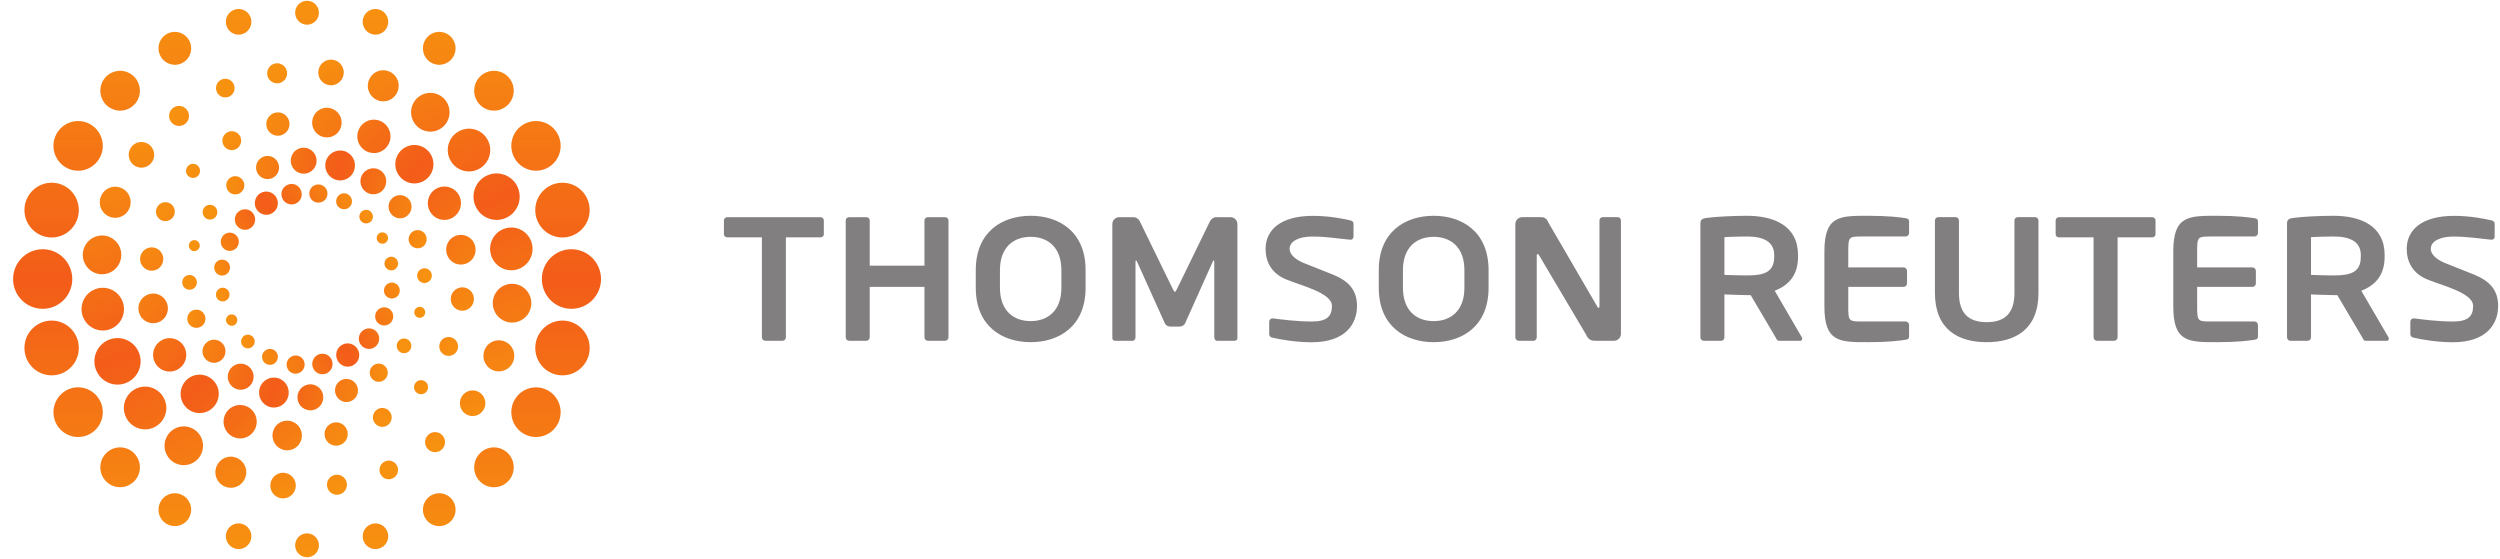 <svg xmlns="http://www.w3.org/2000/svg" width="286" height="64" viewBox="0 0 286 64">
    <defs>
        <linearGradient id="usbyldbh8a" x1="91.149%" x2="8.804%" y1="72.935%" y2="27.027%">
            <stop offset="0%" stop-color="#F79210"/>
            <stop offset="50%" stop-color="#F35C19"/>
            <stop offset="100%" stop-color="#F79210"/>
        </linearGradient>
        <linearGradient id="40l2meedbb" x1="92.674%" x2="7.324%" y1="36.718%" y2="63.286%">
            <stop offset="0%" stop-color="#F79210"/>
            <stop offset="50%" stop-color="#F35C19"/>
            <stop offset="100%" stop-color="#F79210"/>
        </linearGradient>
        <linearGradient id="xyybgw63vc" x1="83.218%" x2="16.778%" y1="16.015%" y2="84.006%">
            <stop offset="0%" stop-color="#F79210"/>
            <stop offset="50%" stop-color="#F35C19"/>
            <stop offset="100%" stop-color="#F79210"/>
        </linearGradient>
        <linearGradient id="s26qupay0d" x1="68.941%" x2="31.064%" y1="6.974%" y2="93.026%">
            <stop offset="0%" stop-color="#F79210"/>
            <stop offset="50%" stop-color="#F35C19"/>
            <stop offset="100%" stop-color="#F79210"/>
        </linearGradient>
        <linearGradient id="vahut9jhxe" x1="50%" x2="50%" y1="-.005%" y2="100.002%">
            <stop offset="0%" stop-color="#F79210"/>
            <stop offset="50%" stop-color="#F35C19"/>
            <stop offset="100%" stop-color="#F79210"/>
        </linearGradient>
    </defs>
    <g fill="none" fill-rule="evenodd">
        <g fill-rule="nonzero">
            <path fill="#827F80" d="M251.354 35.064c0 1.67.061 1.714 1.56 1.714h5.006c.212 0 .393.18.393.398v1.271c0 .282-.1.381-.393.42-.636.1-1.922.278-4.273.278-3.286 0-5.023.023-5.023-4.08v-6.3c0-4.103 1.737-4.08 5.023-4.08 2.351 0 3.637.18 4.273.277.293.038.393.14.393.42v1.272c0 .217-.181.4-.393.4h-5.006c-1.499 0-1.56.045-1.56 1.71v1.826h6.326c.22 0 .392.182.392.397v1.438c0 .217-.173.396-.392.396h-6.326v2.243zm29.233 4.09c-1.748 0-3.518-.303-4.468-.523-.196-.04-.376-.177-.376-.396v-1.434c0-.218.18-.38.376-.38h.04c.791.1 2.64.36 4.468.36 1.758 0 2.297-.633 2.297-1.788 0-1.494-3.54-2.32-5.267-3.037-1.72-.716-2.329-2.089-2.329-3.48 0-2.193 1.75-3.784 5.427-3.784 1.883 0 3.608.36 4.28.522.199.04.355.18.355.377v1.474c0 .197-.135.358-.336.358h-.038c-1.306-.118-2.659-.361-4.376-.361-1.466 0-2.562.518-2.562 1.413 0 .656.743 1.258 1.62 1.609.878.348 2.028.8 3.343 1.332 1.665.68 2.745 1.667 2.745 3.577 0 2.01-1.245 4.162-5.2 4.162zm-10.51-9.97c0-1.493-1.15-2.13-3.131-2.13-.413 0-2.211.04-2.568.08v4.317c.32.02 2.238.06 2.568.06 2.04 0 3.131-.395 3.131-2.146v-.18zm2.966 9.804h-2.414c-.217 0-.295-.203-.392-.4l-2.85-4.828h-.441c-.51 0-2.11-.056-2.568-.08v4.909c0 .217-.156.399-.372.399h-1.975c-.217 0-.396-.182-.396-.4V25.54c0-.4.235-.54.63-.597 1.028-.16 3.241-.257 4.681-.257 3.047 0 5.857 1.095 5.857 4.499v.18c0 2.107-1.05 3.262-2.67 3.896l3.107 5.328c.04.06.04.117.04.16 0 .137-.08.239-.237.239zm-26.845-11.836h-3.943v11.437c0 .217-.181.399-.4.399H239.9c-.217 0-.396-.182-.396-.4V27.153h-3.946c-.214 0-.393-.137-.393-.357v-1.573c0-.222.179-.379.393-.379h10.641c.215 0 .393.157.393.379v1.573c0 .22-.178.357-.393.357zm-18.922 11.993c-3.18 0-5.92-1.394-5.92-5.637v-8.286c0-.222.18-.379.398-.379h1.953c.22 0 .396.157.396.379v8.286c0 2.272 1.041 3.348 3.173 3.348 2.136 0 3.177-1.076 3.177-3.348v-8.286c0-.222.176-.379.394-.379h1.956c.22 0 .398.157.398.379v8.286c0 4.243-2.741 5.637-5.925 5.637zm-15.835-4.08c0 1.669.063 1.713 1.558 1.713h5.005c.218 0 .396.18.396.398v1.271c0 .282-.1.381-.396.42-.632.1-1.92.278-4.27.278-3.282 0-5.022.023-5.022-4.08v-6.3c0-4.103 1.74-4.08 5.021-4.08 2.35 0 3.639.18 4.271.277.296.038.396.14.396.42v1.272c0 .217-.178.4-.396.4H213c-1.495 0-1.558.045-1.558 1.71v1.826h6.326c.218 0 .396.182.396.397v1.438c0 .217-.178.396-.396.396h-6.326v2.243zm-8.472-5.88c0-1.494-1.151-2.131-3.128-2.131-.416 0-2.215.04-2.568.08v4.317c.314.02 2.228.06 2.568.06 2.034 0 3.128-.395 3.128-2.146v-.18zm2.966 9.803h-2.414c-.216 0-.297-.203-.395-.4l-2.848-4.828h-.437c-.516 0-2.114-.056-2.568-.08v4.909c0 .217-.16.399-.377.399h-1.977c-.216 0-.394-.182-.394-.4V25.54c0-.4.235-.54.632-.597 1.029-.16 3.24-.257 4.684-.257 3.043 0 5.855 1.095 5.855 4.499v.18c0 2.107-1.047 3.262-2.668 3.896l3.102 5.328c.04.06.04.117.04.16 0 .137-.078.239-.235.239zm-38.407-8.092c0-2.628-1.578-3.803-3.515-3.803s-3.515 1.175-3.515 3.803v2.038c0 2.628 1.578 3.802 3.515 3.802s3.515-1.174 3.515-3.802v-2.038zm-3.515 8.249c-3.26 0-6.28-1.831-6.28-6.211v-2.038c0-4.38 3.02-6.21 6.28-6.21 3.261 0 6.28 1.83 6.28 6.21v2.038c0 4.38-3.019 6.211-6.28 6.211zm-13.973.01c-1.745 0-3.518-.304-4.468-.524-.197-.04-.375-.177-.375-.396v-1.434c0-.218.178-.38.375-.38h.04c.79.1 2.64.36 4.468.36 1.76 0 2.293-.633 2.293-1.788 0-1.494-3.533-2.32-5.26-3.037-1.722-.716-2.33-2.089-2.33-3.48 0-2.193 1.751-3.784 5.427-3.784 1.884 0 3.61.36 4.279.522.2.04.355.18.355.377v1.474c0 .197-.137.358-.334.358h-.04c-1.306-.118-2.66-.361-4.38-.361-1.46 0-2.56.518-2.56 1.413 0 .656.744 1.26 1.618 1.609.878.348 2.033.8 3.346 1.332 1.67.68 2.748 1.667 2.748 3.577 0 2.01-1.245 4.162-5.202 4.162zm34.605-.167h-2c-.475 0-.89 0-1.202-.717l-5.362-9.047c-.057-.118-.119-.162-.176-.162-.058 0-.1.044-.1.162v9.365c0 .217-.16.399-.377.399h-1.677c-.22 0-.395-.182-.395-.4v-12.95c0-.438.352-.795.788-.795h2.135c.416 0 .632.12.872.64l5.575 9.581c.038.098.096.16.158.16.04 0 .096-.062.096-.18v-9.822c0-.222.158-.379.377-.379h1.7c.218 0 .378.157.378.379V38.19c0 .44-.357.798-.79.798zm-43.421 0h-1.997c-.177 0-.314-.203-.314-.4V29.98c0-.138-.02-.198-.064-.198-.015 0-.055.06-.097.119l-3.192 7.12c-.117.216-.372.339-.628.339h-1.028c-.257 0-.515-.123-.63-.34l-3.213-7.12c-.041-.058-.083-.118-.1-.118-.039 0-.06.06-.06.198v8.61c0 .196-.139.399-.317.399h-1.994c-.18 0-.339-.102-.339-.3v-13.05c0-.438.357-.795.792-.795h1.621c.314 0 .593.198.731.478l3.793 7.778c.098.178.139.278.221.278.078 0 .117-.1.217-.278l3.79-7.778c.14-.28.418-.478.733-.478h1.622c.434 0 .79.357.79.796v13.05c0 .197-.16.299-.337.299zm-19.802-8.092c0-2.628-1.575-3.803-3.513-3.803-1.937 0-3.514 1.175-3.514 3.803v2.038c0 2.628 1.577 3.802 3.514 3.802 1.938 0 3.513-1.174 3.513-3.802v-2.038zm-3.513 8.249c-3.261 0-6.28-1.831-6.28-6.211v-2.038c0-4.38 3.019-6.21 6.28-6.21 3.262 0 6.283 1.83 6.283 6.21v2.038c0 4.38-3.02 6.211-6.283 6.211zm-9.797-.157h-1.954c-.22 0-.4-.182-.4-.4v-5.767h-6.261v5.768c0 .217-.177.399-.392.399h-1.958c-.22 0-.397-.182-.397-.4V25.223c0-.222.178-.379.397-.379h1.958c.215 0 .392.157.392.379v5.17h6.261v-5.17c0-.222.18-.379.4-.379h1.954c.215 0 .395.157.395.379v13.367c0 .217-.18.399-.395.399zM93.85 27.152h-3.944v11.437c0 .217-.177.399-.398.399h-1.953c-.217 0-.395-.182-.395-.4V27.153h-3.948c-.217 0-.396-.137-.396-.357v-1.573c0-.222.18-.379.396-.379H93.85c.218 0 .396.157.396.379v1.573c0 .22-.178.357-.396.357z"/>
            <g>
                <path fill="url(#usbyldbh8a)" d="M31.401 42.67c-.565-.307-.767-1.023-.468-1.586.3-.578 1.014-.783 1.58-.481.564.312.771 1.021.47 1.595-.208.39-.611.615-1.027.615-.188 0-.38-.046-.555-.143m3.13-.049c-.506-.27-.685-.9-.42-1.41.267-.505.894-.694 1.394-.417.512.276.691.904.425 1.411-.181.346-.536.548-.904.548-.167 0-.337-.044-.495-.132m-6.1-.839c-.638-.349-.88-1.156-.53-1.797.348-.644 1.145-.895 1.792-.544.641.35.874 1.157.53 1.797-.236.45-.693.706-1.165.706-.21 0-.426-.053-.627-.162m9.103-.147c-.443-.248-.613-.808-.376-1.246.237-.443.799-.606 1.225-.364.45.24.611.794.369 1.234-.16.31-.476.483-.8.483-.143 0-.287-.035-.418-.107m-11.458-1.86c-.574-.317-.785-1.017-.476-1.598.31-.565 1.004-.777 1.571-.47.576.307.785 1.023.48 1.586-.21.395-.615.624-1.03.624-.185 0-.373-.046-.545-.143m14.041-.014c-.384-.212-.523-.684-.323-1.062.204-.377.673-.516 1.06-.32.374.213.522.686.316 1.066-.143.262-.412.413-.686.413-.124 0-.25-.032-.367-.097m1.91-2.562c-.302-.177-.427-.583-.253-.892.169-.318.564-.432.869-.263.318.17.435.56.263.877-.12.225-.344.35-.579.35-.1 0-.204-.023-.3-.072m-17.632-.083c-.502-.275-.688-.91-.425-1.414.277-.502.904-.697 1.404-.42.504.269.697.904.425 1.413-.192.346-.55.544-.916.544-.165 0-.332-.04-.488-.123m18.604-2.722c-.384-.202-.528-.684-.32-1.064.197-.379.678-.52 1.042-.324.382.223.528.698.328 1.074-.142.261-.41.409-.685.409-.124 0-.25-.032-.365-.095m-19.426-.358c-.435-.235-.597-.79-.363-1.229.242-.447.788-.61 1.23-.372.437.24.604.802.367 1.238-.163.305-.472.479-.793.479-.15 0-.3-.039-.44-.116m19.429-2.615c-.442-.246-.599-.794-.37-1.245.233-.435.798-.595 1.233-.361.44.24.599.795.36 1.235-.161.308-.468.48-.791.48-.146 0-.292-.037-.432-.11m-19.3-.578c-.372-.21-.512-.688-.309-1.066.207-.384.68-.518 1.05-.307.377.193.53.68.316 1.057-.146.258-.411.409-.688.409-.123 0-.25-.03-.369-.093m18.36-2.263c-.506-.268-.689-.914-.422-1.42.275-.502.902-.691 1.395-.421.516.28.693.907.432 1.418-.19.348-.546.548-.915.548-.164 0-.333-.039-.49-.125m-17.275-.767c-.316-.167-.43-.563-.26-.89.168-.31.558-.431.88-.265.312.18.43.574.257.89-.117.218-.344.342-.575.342-.102 0-.206-.024-.302-.077m15.473-1.664c-.568-.31-.776-1.023-.47-1.59.298-.57 1.007-.783 1.578-.469.565.295.774 1.02.467 1.585-.214.39-.615.618-1.027.618-.184 0-.372-.045-.548-.144m-13.672-.675c-.38-.2-.52-.681-.316-1.059.198-.38.67-.521 1.047-.31.376.196.518.672.316 1.053-.137.26-.405.405-.682.405-.125 0-.25-.028-.365-.09m11.154-1.063c-.641-.344-.887-1.15-.53-1.797.347-.645 1.147-.881 1.792-.54.637.354.874 1.164.531 1.795-.238.449-.693.707-1.163.707-.213 0-.429-.053-.63-.165m-8.69-.578c-.45-.243-.61-.79-.367-1.232.228-.445.781-.616 1.22-.377.442.251.607.807.37 1.246-.167.3-.48.474-.798.474-.144 0-.292-.033-.425-.11m5.87-.583c-.568-.304-.766-1.013-.456-1.59.295-.566 1-.79 1.568-.469.57.3.774 1.014.472 1.583-.214.393-.614.616-1.029.616-.187 0-.377-.045-.554-.14m-3.005-.183c-.504-.274-.683-.91-.416-1.413.276-.509.902-.698 1.406-.426.509.267.693.905.421 1.418-.184.348-.544.54-.916.54-.169 0-.337-.036-.495-.119" transform="matrix(-1 0 0 1 68.84 0)"/>
                <path fill="url(#40l2meedbb)" d="M31.915 45.874c-.233-.79.215-1.613 1-1.85.784-.234 1.603.224 1.835 1.005.235.79-.214 1.624-.995 1.852-.142.044-.284.063-.425.063-.642 0-1.223-.423-1.415-1.07m3.962-.481c-.262-.913.237-1.857 1.151-2.128.9-.268 1.843.248 2.105 1.15.273.916-.243 1.871-1.148 2.14-.16.045-.32.068-.478.068-.737 0-1.416-.486-1.63-1.23m-7.939-.348c-.203-.704.199-1.437.895-1.644.695-.208 1.43.19 1.633.896.198.699-.202 1.436-.892 1.643-.123.035-.246.053-.367.053-.572 0-1.097-.376-1.269-.948m11.95-1.534c-.234-.788.219-1.615 1.002-1.848.784-.234 1.606.226 1.835 1.013.234.788-.214 1.616-.998 1.85-.139.042-.278.061-.416.061-.643 0-1.23-.428-1.424-1.076m-15.368-.58c-.161-.555.148-1.13.7-1.294.548-.162 1.124.158 1.287.707.16.551-.156 1.13-.706 1.295-.096.03-.194.044-.29.044-.45 0-.86-.297-.99-.751M43.1 40.56c-.21-.711.194-1.44.887-1.647.7-.205 1.426.202 1.635.902.208.696-.19 1.433-.892 1.636-.123.037-.248.055-.37.055-.564 0-1.087-.374-1.26-.946m-21.286-.76c-.133-.443.127-.915.57-1.043.443-.132.903.123 1.038.569.137.442-.124.912-.565 1.05-.075.02-.153.031-.23.031-.367 0-.704-.235-.813-.607m23.569-3.037c-.17-.563.156-1.139.7-1.3.553-.164 1.125.152 1.287.707.161.555-.151 1.132-.699 1.292-.098.03-.198.044-.297.044-.449 0-.863-.295-.991-.743m-25.16-.851c-.097-.337.086-.692.42-.788.334-.098.68.096.778.43.097.333-.09.683-.426.785-.06.015-.118.024-.176.024-.27 0-.517-.177-.596-.451m26.129-3.372c-.134-.444.119-.92.568-1.047.446-.134.91.124 1.041.573.128.441-.121.913-.569 1.048-.077.021-.156.034-.231.034-.367 0-.708-.24-.81-.608m-26.88-.768c-.133-.444.128-.911.57-1.045.443-.133.908.118 1.04.569.133.446-.12.914-.565 1.05-.078.024-.155.033-.232.033-.363 0-.699-.242-.813-.607m26.54-3.495c-.091-.332.093-.688.421-.781.337-.098.681.091.776.428.102.332-.088.687-.421.785-.056.016-.114.023-.17.023-.269 0-.525-.18-.606-.455m-25.941-.616c-.155-.551.142-1.134.7-1.295.543-.167 1.122.156 1.283.712.16.551-.156 1.13-.7 1.283-.102.032-.204.046-.306.046-.445 0-.853-.293-.977-.746m23.942-3.149c-.13-.45.125-.92.562-1.046.45-.133.918.125 1.048.569.128.442-.125.918-.57 1.051-.076.023-.155.034-.234.034-.364 0-.699-.24-.806-.608m-22.201-.49c-.207-.7.188-1.433.888-1.644.704-.209 1.427.195 1.638.897.205.7-.2 1.44-.897 1.65-.123.037-.248.054-.37.054-.567 0-1.087-.377-1.259-.956m19.117-2.531c-.158-.55.162-1.13.706-1.296.546-.163 1.12.157 1.28.702.166.558-.148 1.138-.696 1.3-.1.029-.198.043-.295.043-.449 0-.861-.298-.995-.75m-16.217-.336c-.229-.781.212-1.61 1-1.845.786-.228 1.604.225 1.84 1.01.224.784-.222 1.62-1.01 1.85-.14.041-.28.06-.418.06-.64 0-1.225-.42-1.412-1.075m3.587-1.742c-.26-.917.246-1.86 1.153-2.13.9-.262 1.852.26 2.108 1.16.265.91-.246 1.862-1.153 2.13-.16.048-.321.07-.48.07-.736 0-1.414-.482-1.628-1.23m8.669.127c-.204-.704.202-1.441.893-1.645.702-.207 1.429.193 1.634.899.206.695-.19 1.434-.89 1.64-.124.038-.25.055-.375.055-.569 0-1.095-.375-1.262-.95m-4.288-.742c-.228-.782.223-1.604 1.006-1.84.786-.238 1.61.217 1.832 1.001.228.792-.212 1.62-.997 1.852-.142.04-.282.062-.421.062-.64 0-1.229-.422-1.42-1.075" transform="matrix(-1 0 0 1 68.84 0)"/>
                <path fill="url(#xyybgw63vc)" d="M34.757 50.986c-.635-.68-.605-1.757.076-2.4.677-.645 1.746-.613 2.38.07.638.686.603 1.756-.072 2.402-.325.307-.74.46-1.152.46-.45 0-.898-.179-1.232-.532m-5.34-.416c-.501-.54-.477-1.384.06-1.893.529-.504 1.371-.476 1.877.06.497.535.474 1.386-.058 1.89-.258.244-.585.361-.911.361-.353 0-.706-.14-.967-.418m10.571-1.016c-.718-.767-.686-1.973.076-2.701.761-.725 1.97-.686 2.683.077.716.769.685 1.982-.077 2.701-.37.351-.839.525-1.304.525-.504 0-1.004-.203-1.378-.602m-15.666-1.06c-.406-.435-.387-1.115.044-1.53.437-.408 1.114-.388 1.521.047.407.433.385 1.118-.044 1.527-.21.198-.475.297-.74.297-.285 0-.569-.116-.781-.341m20.093-1.93c-.83-.88-.797-2.267.086-3.102.876-.837 2.259-.792 3.08.082.83.896.79 2.284-.086 3.118-.421.4-.958.595-1.492.595-.583 0-1.16-.232-1.588-.694M20.09 44.85c-.307-.327-.291-.834.032-1.141.326-.311.831-.292 1.13.031.305.325.291.836-.03 1.143-.158.146-.356.218-.555.218-.21 0-.42-.085-.577-.251m27.96-2.947c-.72-.766-.687-1.977.08-2.702.764-.726 1.964-.68 2.679.083.721.769.688 1.971-.083 2.703-.361.346-.825.518-1.292.518-.505 0-1.01-.202-1.384-.602m-31.32-1.526c-.41-.435-.387-1.116.05-1.53.426-.407 1.105-.39 1.516.04.402.437.386 1.12-.047 1.53-.207.2-.472.297-.736.297-.286 0-.57-.114-.782-.337m33.36-3.935c-.642-.682-.61-1.758.072-2.399.676-.65 1.746-.609 2.382.072.644.68.609 1.755-.07 2.401-.327.307-.745.46-1.159.46-.448 0-.895-.177-1.225-.534M14.98 35.125c-.493-.542-.481-1.38.058-1.887.528-.509 1.374-.48 1.876.051.504.535.474 1.39-.054 1.894-.258.244-.587.365-.915.365-.353 0-.705-.142-.965-.423m35.535-4.576c-.5-.537-.47-1.383.06-1.887.54-.51 1.372-.482 1.878.057.5.535.482 1.38-.06 1.888-.255.242-.581.362-.91.362-.352 0-.707-.14-.968-.42m-35.632-.816c-.635-.68-.603-1.76.074-2.403.681-.646 1.745-.612 2.384.07.638.68.607 1.757-.072 2.407-.325.31-.738.461-1.152.461-.45 0-.9-.18-1.234-.535m34.252-4.78c-.407-.433-.388-1.12.044-1.535.439-.409 1.118-.386 1.525.053.404.433.388 1.12-.045 1.532-.209.197-.474.293-.74.293-.283 0-.571-.116-.784-.342m-32.51-.397c-.718-.762-.696-1.973.071-2.701.767-.72 1.971-.681 2.684.082.716.766.683 1.982-.077 2.7-.367.35-.832.521-1.294.521-.505 0-1.01-.205-1.385-.602m3.221-4.263c-.823-.894-.784-2.27.095-3.11.876-.832 2.257-.794 3.08.093.829.884.787 2.27-.091 3.108-.423.4-.962.599-1.497.6-.58 0-1.159-.233-1.587-.691m26.33-.193c-.302-.327-.287-.837.034-1.143.325-.302.829-.291 1.13.04.306.322.294.834-.034 1.136-.151.148-.35.221-.546.221-.216 0-.428-.086-.585-.254m-21.492-3.196c-.714-.757-.68-1.968.086-2.695.762-.728 1.964-.688 2.677.078.716.774.69 1.978-.08 2.703-.364.345-.833.517-1.298.517h-.007c-.503 0-1.005-.203-1.378-.603m16.862-.072c-.409-.436-.39-1.122.042-1.53.437-.412 1.118-.39 1.522.045.407.432.388 1.116-.046 1.529-.207.198-.472.296-.738.296-.285 0-.57-.114-.78-.34m-11.33-1.645c-.638-.68-.607-1.762.073-2.397.686-.65 1.746-.618 2.383.066.64.68.614 1.759-.067 2.4-.326.312-.74.463-1.156.463-.451 0-.9-.18-1.232-.532m5.864-.084c-.5-.53-.474-1.383.058-1.889.535-.507 1.376-.475 1.878.062.502.53.482 1.38-.055 1.886-.258.244-.584.364-.91.364-.355 0-.708-.142-.971-.423" transform="matrix(-1 0 0 1 68.84 0)"/>
                <path fill="url(#s26qupay0d)" d="M36.172 56.987c-.792-.158-1.304-.925-1.146-1.727.158-.793.928-1.31 1.718-1.15.79.16 1.3.933 1.143 1.726-.14.704-.746 1.181-1.426 1.181-.094 0-.191-.01-.29-.03m-6.044-.398c-.62-.093-1.053-.672-.962-1.303.093-.628.672-1.058 1.294-.968.623.093 1.056.672.963 1.302-.08.572-.568.981-1.127.981-.056 0-.11-.005-.168-.012m11.87-.84c-.944-.243-1.518-1.208-1.274-2.165.24-.951 1.206-1.53 2.15-1.283.942.242 1.515 1.213 1.272 2.162-.205.81-.923 1.341-1.71 1.341-.145 0-.29-.017-.438-.056m-18.053-1.007c-.538-.234-.789-.86-.555-1.406.23-.54.858-.788 1.395-.557.537.236.788.864.557 1.404-.174.406-.566.646-.974.646-.143 0-.287-.028-.423-.087m23.215-1.626c-1.157-.363-1.811-1.606-1.446-2.778.361-1.169 1.6-1.822 2.757-1.457 1.164.367 1.81 1.611 1.448 2.779-.296.95-1.164 1.558-2.097 1.558-.221 0-.443-.033-.662-.102m-28.797-1.637c-.491-.395-.577-1.111-.188-1.611.392-.499 1.11-.581 1.601-.19.495.395.581 1.115.19 1.615-.225.286-.557.435-.892.435-.248 0-.499-.082-.71-.25M51.4 48.97c-1.258-.469-1.906-1.87-1.435-3.142.465-1.27 1.864-1.917 3.117-1.448 1.258.467 1.904 1.878 1.437 3.145-.365.994-1.292 1.597-2.275 1.597-.28 0-.566-.049-.844-.152M13.93 47.325c-.659-.469-.818-1.381-.348-2.048.467-.66 1.376-.816 2.03-.348.659.47.815 1.387.348 2.047-.284.405-.732.621-1.186.621-.293 0-.588-.088-.844-.272m40.423-3.542c-1.343-.584-1.963-2.14-1.383-3.496.579-1.352 2.132-1.975 3.473-1.394 1.34.583 1.96 2.152 1.38 3.5-.43 1.01-1.403 1.608-2.422 1.608-.352 0-.708-.069-1.048-.218M10.824 42.21c-.822-.529-1.073-1.62-.546-2.456.521-.83 1.613-1.077 2.436-.553.828.523 1.07 1.627.548 2.46-.337.535-.906.826-1.49.826-.325 0-.653-.091-.948-.277m45.181-4.651c-1.199-.599-1.692-2.068-1.099-3.274.6-1.221 2.054-1.708 3.256-1.109 1.2.597 1.696 2.06 1.097 3.275-.423.862-1.285 1.36-2.18 1.36-.361 0-.728-.08-1.074-.252m-46.824-.943c-1.062-.598-1.44-1.948-.84-3.019.594-1.065 1.935-1.45 2.997-.848 1.062.599 1.44 1.954.842 3.023-.405.725-1.15 1.13-1.92 1.13h-.009c-.363 0-.731-.093-1.07-.286m46.907-5.525c-1.057-.597-1.438-1.952-.843-3.024.599-1.071 1.943-1.441 2.998-.843 1.062.6 1.44 1.947.842 3.02-.403.724-1.151 1.133-1.92 1.133-.365 0-.735-.091-1.077-.286m-46.825-.427c-1.195-.595-1.695-2.058-1.098-3.277.596-1.21 2.057-1.706 3.259-1.105 1.2.598 1.692 2.067 1.095 3.278-.425.866-1.28 1.364-2.17 1.364-.364 0-.735-.084-1.086-.26m1.722-5.72c-1.337-.579-1.962-2.141-1.381-3.498.576-1.35 2.138-1.97 3.475-1.39 1.336.583 1.954 2.148 1.374 3.5-.431 1.007-1.402 1.606-2.422 1.606-.35 0-.704-.069-1.046-.218m43.73-.303c-.825-.525-1.072-1.627-.548-2.454.523-.836 1.613-1.078 2.437-.553.823.525 1.074 1.62.549 2.455-.337.534-.913.827-1.499.827-.321 0-.646-.09-.939-.275m-40.372-5.182c-1.257-.468-1.903-1.88-1.436-3.141.469-1.28 1.868-1.915 3.119-1.445 1.262.47 1.906 1.866 1.437 3.144-.363.984-1.29 1.597-2.278 1.597-.279 0-.565-.05-.842-.155m37.472-.549c-.66-.469-.812-1.385-.347-2.047.467-.665 1.376-.82 2.036-.352.655.468.81 1.383.342 2.051-.282.404-.733.618-1.19.62-.291 0-.586-.09-.84-.272m-32.86-3.95c-1.163-.364-1.808-1.607-1.445-2.778.363-1.177 1.594-1.823 2.755-1.455 1.16.362 1.812 1.603 1.448 2.774-.293.95-1.165 1.56-2.104 1.56-.216 0-.437-.033-.655-.102m28.694-.797c-.49-.395-.574-1.116-.186-1.61.391-.503 1.109-.582 1.602-.189.493.393.578 1.111.19 1.611-.225.287-.558.436-.895.436-.248 0-.499-.081-.711-.248m-23.091-2.624c-.944-.244-1.513-1.209-1.273-2.16.24-.96 1.203-1.529 2.147-1.287.946.244 1.518 1.208 1.276 2.164-.202.804-.923 1.34-1.71 1.34-.145 0-.293-.02-.44-.057m18.087-.479c-.537-.232-.787-.86-.555-1.4.235-.548.858-.794 1.395-.562.54.233.79.863.559 1.406-.174.403-.567.644-.978.644-.14 0-.284-.028-.421-.088M30.683 9.73c-.788-.16-1.3-.938-1.142-1.73.158-.8.928-1.314 1.716-1.154.788.16 1.304.934 1.145 1.734-.14.695-.75 1.178-1.433 1.178-.094 0-.19-.01-.286-.028m6.284-.208c-.618-.094-1.052-.677-.96-1.304.091-.63.674-1.06 1.292-.969.624.093 1.058.673.965 1.303-.08.572-.57.98-1.134.98-.053 0-.107 0-.163-.01" transform="matrix(-1 0 0 1 68.84 0)"/>
                <path fill="url(#vahut9jhxe)" d="M32.354 62.384c0-.758.611-1.369 1.359-1.369.751 0 1.362.611 1.362 1.37 0 .76-.611 1.365-1.362 1.365-.748 0-1.359-.606-1.359-1.366m-6.845.38c-.78-.21-1.243-1.011-1.035-1.798.21-.788 1.014-1.25 1.788-1.04.781.21 1.244 1.014 1.037 1.802-.175.658-.763 1.088-1.406 1.088-.126 0-.256-.017-.384-.053m14.622-1.037c-.208-.786.255-1.59 1.032-1.8.78-.211 1.584.252 1.792 1.038.208.787-.258 1.589-1.039 1.8-.126.035-.254.05-.379.05-.642 0-1.232-.428-1.406-1.088m-21.929-1.58c-1.01-.215-1.656-1.207-1.44-2.23.214-1.015 1.205-1.662 2.214-1.447 1.011.216 1.656 1.215 1.44 2.233-.186.886-.959 1.488-1.82 1.488-.13 0-.262-.014-.394-.043m28.81-1.445c-.216-1.018.428-2.017 1.439-2.233 1.007-.215 2 .432 2.213 1.447.22 1.023-.428 2.015-1.437 2.229-.132.03-.265.044-.397.044-.862 0-1.632-.6-1.818-1.487m-35.037-2.989c-1.234-.197-2.076-1.355-1.88-2.606.195-1.243 1.354-2.094 2.587-1.898 1.236.197 2.079 1.368 1.884 2.612-.178 1.127-1.138 1.92-2.231 1.92-.12 0-.239-.009-.36-.028m40.888-1.894c-.193-1.244.648-2.415 1.882-2.612 1.232-.196 2.396.655 2.589 1.898.198 1.251-.65 2.41-1.878 2.606-.12.02-.24.028-.358.028-1.094 0-2.056-.791-2.235-1.92m4.232-6.371c-.161-1.559.969-2.958 2.512-3.122 1.551-.165 2.938.972 3.101 2.53.165 1.568-.96 2.958-2.508 3.123-.102.01-.2.016-.3.016-1.422 0-2.65-1.082-2.805-2.547m-49.868 2.53c-1.553-.164-2.673-1.554-2.51-3.122.162-1.558 1.547-2.695 3.1-2.529 1.548.163 2.675 1.562 2.512 3.12-.153 1.466-1.378 2.548-2.8 2.548-.1 0-.2-.006-.302-.016m52.6-10.006c-.089-1.73 1.23-3.205 2.939-3.296 1.718-.088 3.186 1.239 3.275 2.967.09 1.738-1.234 3.202-2.945 3.291-.056.004-.112.006-.169.006-1.639 0-3.011-1.289-3.1-2.968m-55.5 2.962c-1.709-.09-3.034-1.553-2.943-3.29.09-1.73 1.559-3.056 3.274-2.968 1.715.09 3.033 1.567 2.943 3.296-.088 1.68-1.458 2.968-3.106 2.968-.057 0-.113-.002-.169-.006m56.246-11.011c0-1.886 1.513-3.414 3.38-3.414 1.873 0 3.39 1.528 3.39 3.41 0 1.894-1.517 3.409-3.384 3.409-1.873 0-3.386-1.515-3.386-3.405M.084 31.92c0-1.882 1.523-3.41 3.39-3.41 1.861 0 3.378 1.528 3.378 3.414 0 1.89-1.517 3.405-3.379 3.405-1.866 0-3.39-1.515-3.39-3.409m62.683-4.756c-1.71-.092-3.028-1.566-2.938-3.293.091-1.74 1.555-3.052 3.268-2.965 1.711.092 3.033 1.554 2.943 3.293-.086 1.67-1.463 2.968-3.108 2.968l-.165-.003m-61.38-2.965c-.09-1.74 1.232-3.201 2.942-3.293 1.72-.09 3.182 1.225 3.275 2.965.088 1.727-1.23 3.201-2.943 3.293l-.165.003c-1.643 0-3.023-1.299-3.109-2.968m58.22-4.684c-1.544-.164-2.672-1.563-2.511-3.125.165-1.567 1.559-2.69 3.103-2.527 1.55.165 2.675 1.553 2.51 3.122-.153 1.459-1.378 2.545-2.803 2.545-.097 0-.197-.005-.298-.015m-54.89-2.53c-.163-1.569.959-2.957 2.51-3.122 1.548-.163 2.938.96 3.102 2.527.163 1.562-.964 2.961-2.512 3.125-.102.01-.202.015-.302.015-1.425 0-2.647-1.086-2.798-2.545m50.03-4.354c-1.236-.199-2.08-1.366-1.884-2.608.197-1.25 1.357-2.09 2.59-1.894 1.231.196 2.077 1.357 1.88 2.606-.177 1.124-1.142 1.924-2.234 1.924-.115 0-.235-.01-.352-.028m-44.65-1.896c-.198-1.25.646-2.411 1.878-2.606 1.234-.197 2.394.644 2.592 1.894.194 1.24-.649 2.41-1.885 2.606-.12.018-.238.028-.356.028-1.092 0-2.055-.8-2.229-1.922m38.354-3.363c-1.011-.216-1.657-1.218-1.441-2.23.216-1.024 1.206-1.67 2.217-1.452 1.009.214 1.655 1.211 1.437 2.234-.186.881-.963 1.49-1.827 1.49-.128 0-.258-.012-.386-.042m-31.688-1.45c-.217-1.02.428-2.018 1.438-2.234 1.009-.216 2 .43 2.215 1.454.216 1.012-.429 2.014-1.44 2.23-.128.03-.258.042-.386.042-.863 0-1.64-.609-1.827-1.491m24.399-2.008c-.776-.211-1.24-1.015-1.034-1.803.21-.784 1.013-1.246 1.788-1.035.783.208 1.245 1.01 1.038 1.799-.174.656-.767 1.09-1.413 1.09-.125 0-.253-.016-.38-.051M24.475 2.872c-.208-.784.258-1.587 1.035-1.795.781-.211 1.582.25 1.79 1.037.207.786-.256 1.59-1.037 1.8-.125.034-.25.052-.376.052-.642 0-1.237-.434-1.412-1.094m7.88-1.416c0-.727.562-1.317 1.267-1.364h.185c.707.047 1.269.637 1.269 1.365 0 .755-.611 1.368-1.362 1.368-.748 0-1.359-.613-1.359-1.37" transform="matrix(-1 0 0 1 68.84 0)"/>
            </g>
        </g>
    </g>
</svg>
